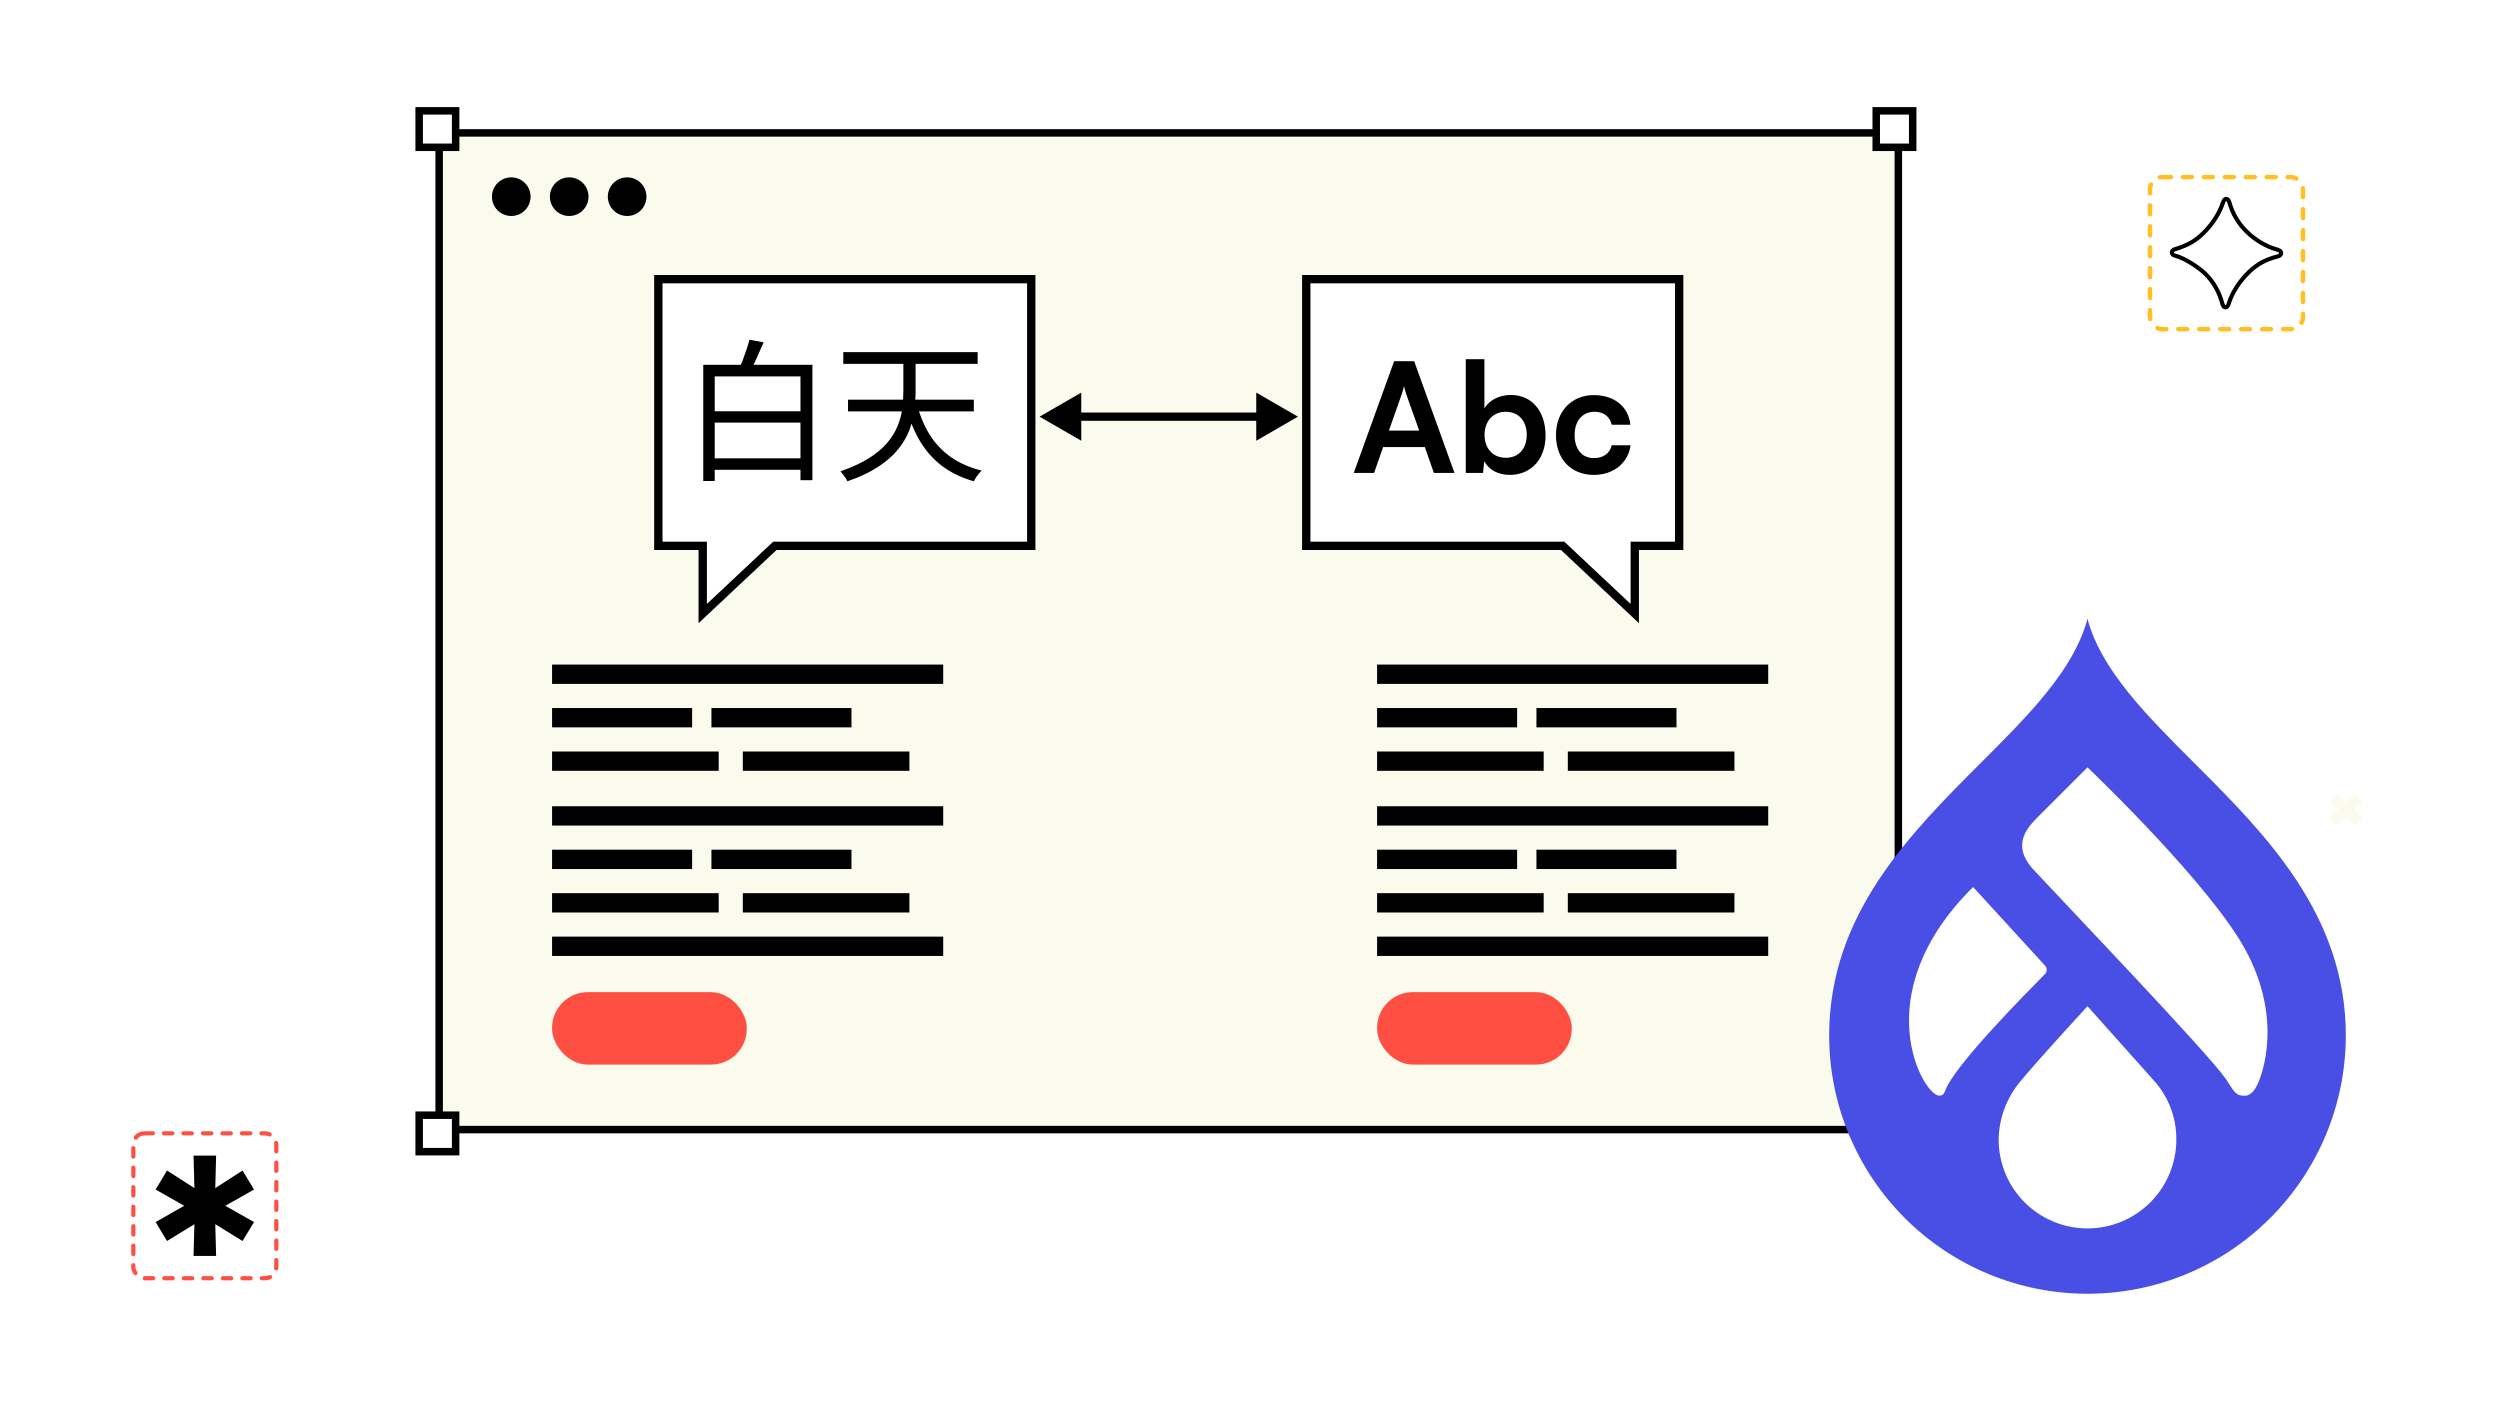 <svg width="1200" height="675" viewBox="0 0 1200 675" fill="none" xmlns="http://www.w3.org/2000/svg">
<rect width="1200" height="675" fill="white"/>
<path d="M1132.18 383L1120 394.265" stroke="#FAFAED" stroke-width="4.99"/>
<path d="M1120 383L1132.18 394.265" stroke="#FAFAED" stroke-width="4.99"/>
<rect x="64" y="544" width="68.63" height="69.556" rx="5.35" stroke="#FF4E42" stroke-width="2.006" stroke-linecap="round" stroke-linejoin="round" stroke-dasharray="4.01 5.35"/>
<path d="M103.738 554.699L103.328 570.282L116.413 561.853L121.93 570.978L108.145 578.778L121.93 586.578L116.413 595.686L103.328 587.614L103.738 602.857H92.891L93.318 587.614L80.165 595.686L74.699 586.578L88.416 578.778L74.699 570.978L80.165 561.853L93.318 570.282L92.891 554.699H103.738Z" fill="black"/>
<rect x="1032" y="85" width="73.425" height="73" rx="5.748" stroke="#FFC024" stroke-width="2.155" stroke-linecap="round" stroke-linejoin="round" stroke-dasharray="4.31 5.75"/>
<path d="M1068.73 95.51C1069.06 95.555 1069.3 95.743 1069.41 95.857C1069.55 95.997 1069.66 96.157 1069.73 96.289C1069.84 96.492 1069.95 96.74 1070.05 97.017L1070.15 97.303L1070.16 97.323L1070.16 97.344C1071.69 102.679 1074.41 107.261 1078.32 111.107L1078.7 111.478C1080.63 113.32 1082.77 114.951 1085.12 116.37H1085.12C1087.48 117.788 1089.86 118.855 1092.26 119.577L1092.74 119.718L1092.75 119.722L1092.76 119.726C1092.93 119.777 1093.11 119.83 1093.32 119.883H1093.32C1093.61 119.957 1093.89 120.073 1094.15 120.234H1094.15C1094.15 120.236 1094.16 120.24 1094.16 120.242C1094.18 120.253 1094.19 120.262 1094.21 120.273L1094.21 120.274C1094.59 120.513 1094.93 120.926 1094.93 121.509C1094.93 122.062 1094.59 122.424 1094.33 122.613C1094.07 122.801 1093.76 122.927 1093.46 123.02L1093.44 123.028L1093.41 123.033C1090.56 123.766 1088.08 124.687 1085.98 125.789L1085.98 125.79C1083.89 126.887 1081.82 128.387 1079.77 130.307L1079.77 130.308C1078.31 131.689 1076.93 133.211 1075.64 134.873L1075.63 134.876C1074.34 136.521 1073.19 138.277 1072.17 140.145L1072.17 140.147C1071.16 141.998 1070.39 143.799 1069.87 145.548L1069.87 145.561L1069.86 145.574C1069.72 146.008 1069.57 146.39 1069.41 146.682C1069.33 146.825 1069.22 146.994 1069.07 147.14C1068.93 147.277 1068.64 147.5 1068.22 147.5C1067.76 147.5 1067.48 147.221 1067.38 147.113C1067.25 146.978 1067.16 146.827 1067.1 146.707C1066.97 146.46 1066.85 146.139 1066.73 145.778L1066.72 145.752L1066.72 145.728C1065.19 140.099 1062.55 135.428 1058.81 131.686L1058.48 131.362C1056.79 129.743 1054.66 128.121 1052.08 126.5L1052.08 126.499C1049.35 124.781 1046.87 123.582 1044.62 122.876C1044.15 122.78 1043.71 122.652 1043.37 122.461C1043.04 122.285 1042.57 121.916 1042.51 121.281L1042.5 121.152L1042.51 121.026C1042.57 120.415 1043.04 120.071 1043.29 119.923C1043.6 119.742 1043.99 119.608 1044.41 119.499C1047.3 118.611 1049.8 117.547 1051.92 116.313L1051.92 116.312L1052.32 116.076C1054.3 114.878 1056.21 113.348 1058.04 111.478L1058.04 111.47L1058.74 110.756C1060.34 109.056 1061.87 107.103 1063.31 104.896C1064.94 102.37 1066.13 99.956 1066.86 97.654L1066.87 97.647L1066.87 97.64C1067.04 97.138 1067.2 96.713 1067.37 96.4C1067.45 96.247 1067.55 96.073 1067.69 95.923C1067.79 95.808 1068.09 95.5 1068.58 95.5L1068.73 95.51Z" stroke="black" stroke-width="1.99"/>
<path d="M911.203 63.797V542.203H210.797V63.797H911.203Z" fill="#FAFAED" stroke="black" stroke-width="3.594"/>
<circle cx="245.404" cy="94.402" r="9.271" fill="black"/>
<circle cx="273.216" cy="94.402" r="9.271" fill="black"/>
<circle cx="301.029" cy="94.402" r="9.271" fill="black"/>
<rect x="201.203" y="53.203" width="17.501" height="17.501" fill="white" stroke="black" stroke-width="3.594"/>
<rect x="201.203" y="535.296" width="17.501" height="17.501" fill="white" stroke="black" stroke-width="3.594"/>
<rect x="900.586" y="53.203" width="17.501" height="17.501" fill="white" stroke="black" stroke-width="3.594"/>
<rect x="900.586" y="535.296" width="17.501" height="17.501" fill="white" stroke="black" stroke-width="3.594"/>
<rect x="265" y="387" width="187.738" height="9.271" fill="black"/>
<rect x="265" y="319" width="187.738" height="9.271" fill="black"/>
<rect x="265" y="449.58" width="187.738" height="9.271" fill="black"/>
<rect x="265" y="407.86" width="67.215" height="9.271" fill="black"/>
<rect x="265" y="339.86" width="67.215" height="9.271" fill="black"/>
<rect x="265" y="428.72" width="79.963" height="9.271" fill="black"/>
<rect x="265" y="360.72" width="79.963" height="9.271" fill="black"/>
<rect x="341.492" y="407.86" width="67.215" height="9.271" fill="black"/>
<rect x="341.492" y="339.86" width="67.215" height="9.271" fill="black"/>
<rect x="356.555" y="428.72" width="79.963" height="9.271" fill="black"/>
<rect x="356.555" y="360.72" width="79.963" height="9.271" fill="black"/>
<rect x="265" y="476.234" width="93.434" height="34.766" rx="17.13" fill="#FF4E42"/>
<rect x="661" y="387" width="187.738" height="9.271" fill="black"/>
<rect x="661" y="319" width="187.738" height="9.271" fill="black"/>
<rect x="661" y="449.58" width="187.738" height="9.271" fill="black"/>
<rect x="661" y="407.86" width="67.215" height="9.271" fill="black"/>
<rect x="661" y="339.86" width="67.215" height="9.271" fill="black"/>
<rect x="661" y="428.72" width="79.963" height="9.271" fill="black"/>
<rect x="661" y="360.72" width="79.963" height="9.271" fill="black"/>
<rect x="737.492" y="407.86" width="67.215" height="9.271" fill="black"/>
<rect x="737.492" y="339.86" width="67.215" height="9.271" fill="black"/>
<rect x="752.555" y="428.72" width="79.963" height="9.271" fill="black"/>
<rect x="752.555" y="360.72" width="79.963" height="9.271" fill="black"/>
<rect x="661" y="476.234" width="93.434" height="34.766" rx="17.13" fill="#FF4E42"/>
<path d="M1053.02 366.015C1030.22 343.226 1008.47 321.501 1001.99 297C995.517 321.501 973.76 343.226 950.964 366.015C916.769 400.188 878 438.917 878 497.005C878 513.288 881.207 529.412 887.439 544.456C893.67 559.5 902.803 573.169 914.317 584.683C925.831 596.197 939.5 605.33 954.544 611.561C969.588 617.793 985.712 621 1001.99 621C1018.28 621 1034.4 617.793 1049.45 611.561C1064.49 605.33 1078.16 596.197 1089.67 584.683C1101.19 573.169 1110.32 559.5 1116.55 544.456C1122.78 529.412 1125.99 513.288 1125.99 497.005C1125.99 438.921 1087.22 400.188 1053.02 366.015ZM930.702 525.898C923.099 525.64 895.04 477.276 947.094 425.781L981.54 463.408C981.836 463.7 982.066 464.051 982.216 464.439C982.366 464.826 982.433 465.241 982.411 465.656C982.389 466.071 982.28 466.477 982.09 466.847C981.901 467.217 981.635 467.542 981.31 467.802C973.09 476.232 938.056 511.364 933.701 523.512C932.802 526.02 931.49 525.925 930.702 525.898ZM1001.99 589.64C996.395 589.64 990.849 588.537 985.675 586.394C980.501 584.251 975.8 581.11 971.84 577.15C967.88 573.19 964.739 568.488 962.596 563.315C960.453 558.141 959.35 552.595 959.35 546.995C959.507 536.655 963.266 526.693 969.979 518.827C977.668 509.424 1001.99 482.978 1001.99 482.978C1001.99 482.978 1025.94 509.812 1033.94 518.737C1040.91 526.488 1044.73 536.57 1044.64 546.995C1044.64 558.305 1040.15 569.152 1032.15 577.149C1024.15 585.147 1013.31 589.64 1001.99 589.64ZM1083.62 520.485C1082.7 522.495 1080.61 525.851 1077.8 525.953C1072.78 526.136 1072.25 523.566 1068.54 518.079C1060.4 506.033 989.364 431.793 976.078 417.435C964.391 404.806 974.432 395.903 979.09 391.238C984.933 385.384 1001.99 368.337 1001.99 368.337C1001.99 368.337 1052.85 416.593 1074.04 449.566C1095.22 482.538 1087.92 511.069 1083.62 520.485Z" fill="#494FE5"/>
<path d="M623 200L603 188.453V211.547L623 200ZM499 200L519 211.547V188.453L499 200ZM605 200V198H517V200V202H605V200Z" fill="black"/>
<path d="M495 262H371.938L337.31 294.5V262H316V134H495V262Z" fill="white"/>
<path d="M495 262V264H497V262H495ZM371.938 262V260H371.146L370.569 260.542L371.938 262ZM337.31 294.5H335.31V299.12L338.678 295.958L337.31 294.5ZM337.31 262H339.31V260H337.31V262ZM316 262H314V264H316V262ZM316 134V132H314V134H316ZM495 134H497V132H495V134ZM495 262V260H371.938V262V264H495V262ZM371.938 262L370.569 260.542L335.941 293.042L337.31 294.5L338.678 295.958L373.306 263.458L371.938 262ZM337.31 294.5H339.31V262H337.31H335.31V294.5H337.31ZM337.31 262V260H316V262V264H337.31V262ZM316 262H318V134H316H314V262H316ZM316 134V136H495V134V132H316V134ZM495 134H493V262H495H497V134H495Z" fill="black"/>
<path d="M340.354 220.011H386.872V225.514H340.354V220.011ZM339.987 197.412H386.946V202.841H339.987V197.412ZM337.566 175.106H389.954V230.503H384.231V180.683H343.069V230.87H337.566V175.106ZM359.724 163.073L366.548 164.32C365.472 166.815 364.347 169.359 363.173 171.951C362.048 174.495 360.972 176.696 359.945 178.555L354.662 177.234C355.298 175.913 355.933 174.421 356.569 172.758C357.205 171.095 357.792 169.432 358.33 167.769C358.917 166.057 359.382 164.492 359.724 163.073ZM440.068 193.963C441.535 199.442 443.59 204.333 446.231 208.638C448.922 212.893 452.321 216.489 456.43 219.424C460.588 222.31 465.504 224.462 471.178 225.88C470.787 226.272 470.347 226.761 469.858 227.348C469.368 227.935 468.904 228.546 468.463 229.182C468.072 229.867 467.73 230.479 467.436 231.017C461.469 229.305 456.357 226.834 452.101 223.606C447.894 220.377 444.373 216.391 441.535 211.646C438.747 206.852 436.497 201.349 434.785 195.137L440.068 193.963ZM407.05 191.835H467.436V197.485H407.05V191.835ZM404.776 169.016H469.271V174.666H404.776V169.016ZM433.611 170.557H439.481V187.726C439.481 190.808 439.261 193.963 438.821 197.192C438.429 200.371 437.622 203.551 436.399 206.73C435.176 209.861 433.367 212.893 430.97 215.828C428.573 218.763 425.393 221.527 421.431 224.12C417.518 226.712 412.626 229.011 406.757 231.017C406.561 230.576 406.267 230.038 405.876 229.402C405.485 228.815 405.045 228.228 404.555 227.641C404.115 227.054 403.724 226.59 403.381 226.247C408.86 224.34 413.434 222.236 417.102 219.937C420.771 217.589 423.706 215.119 425.907 212.527C428.108 209.885 429.771 207.17 430.896 204.382C432.021 201.594 432.755 198.781 433.098 195.944C433.44 193.107 433.611 190.368 433.611 187.726V170.557Z" fill="black"/>
<path d="M627 262H750.062L784.69 294.5V262H806V134H627V262Z" fill="white"/>
<path d="M627 262V264H625V262H627ZM750.062 262V260H750.854L751.431 260.542L750.062 262ZM784.69 294.5H786.69V299.12L783.322 295.958L784.69 294.5ZM784.69 262H782.69V260H784.69V262ZM806 262H808V264H806V262ZM806 134V132H808V134H806ZM627 134H625V132H627V134ZM627 262V260H750.062V262V264H627V262ZM750.062 262L751.431 260.542L786.059 293.042L784.69 294.5L783.322 295.958L748.694 263.458L750.062 262ZM784.69 294.5H782.69V262H784.69H786.69V294.5H784.69ZM784.69 262V260H806V262V264H784.69V262ZM806 262H804V134H806H808V262H806ZM806 134V136H627V134V132H806V134ZM627 134H629V262H627H625V134H627Z" fill="black"/>
<path d="M659.566 227H649.807L669.178 173.364H678.789L698.16 227H688.255L683.926 214.6H663.895L659.566 227ZM672.773 189.36L666.683 206.676H681.211L675.047 189.36C674.607 187.965 674.094 186.351 673.947 185.251C673.727 186.278 673.287 187.892 672.773 189.36ZM711.856 227H703.565V172.41H712.516V196.037C714.864 192.001 719.707 189.58 725.21 189.58C735.556 189.58 741.866 197.651 741.866 209.097C741.866 220.25 735.042 227.954 724.623 227.954C719.193 227.954 714.571 225.533 712.443 221.35L711.856 227ZM712.59 208.73C712.59 215.26 716.625 219.736 722.789 219.736C729.099 219.736 732.841 215.187 732.841 208.73C732.841 202.273 729.099 197.651 722.789 197.651C716.625 197.651 712.59 202.2 712.59 208.73ZM746.865 208.803C746.865 197.577 754.276 189.653 764.989 189.653C774.894 189.653 781.644 195.156 782.598 203.887H773.647C772.619 199.779 769.611 197.651 765.355 197.651C759.632 197.651 755.817 201.98 755.817 208.803C755.817 215.627 759.339 219.883 765.062 219.883C769.538 219.883 772.693 217.682 773.647 213.719H782.672C781.571 222.157 774.527 227.954 765.062 227.954C754.056 227.954 746.865 220.323 746.865 208.803Z" fill="black"/>
</svg>
